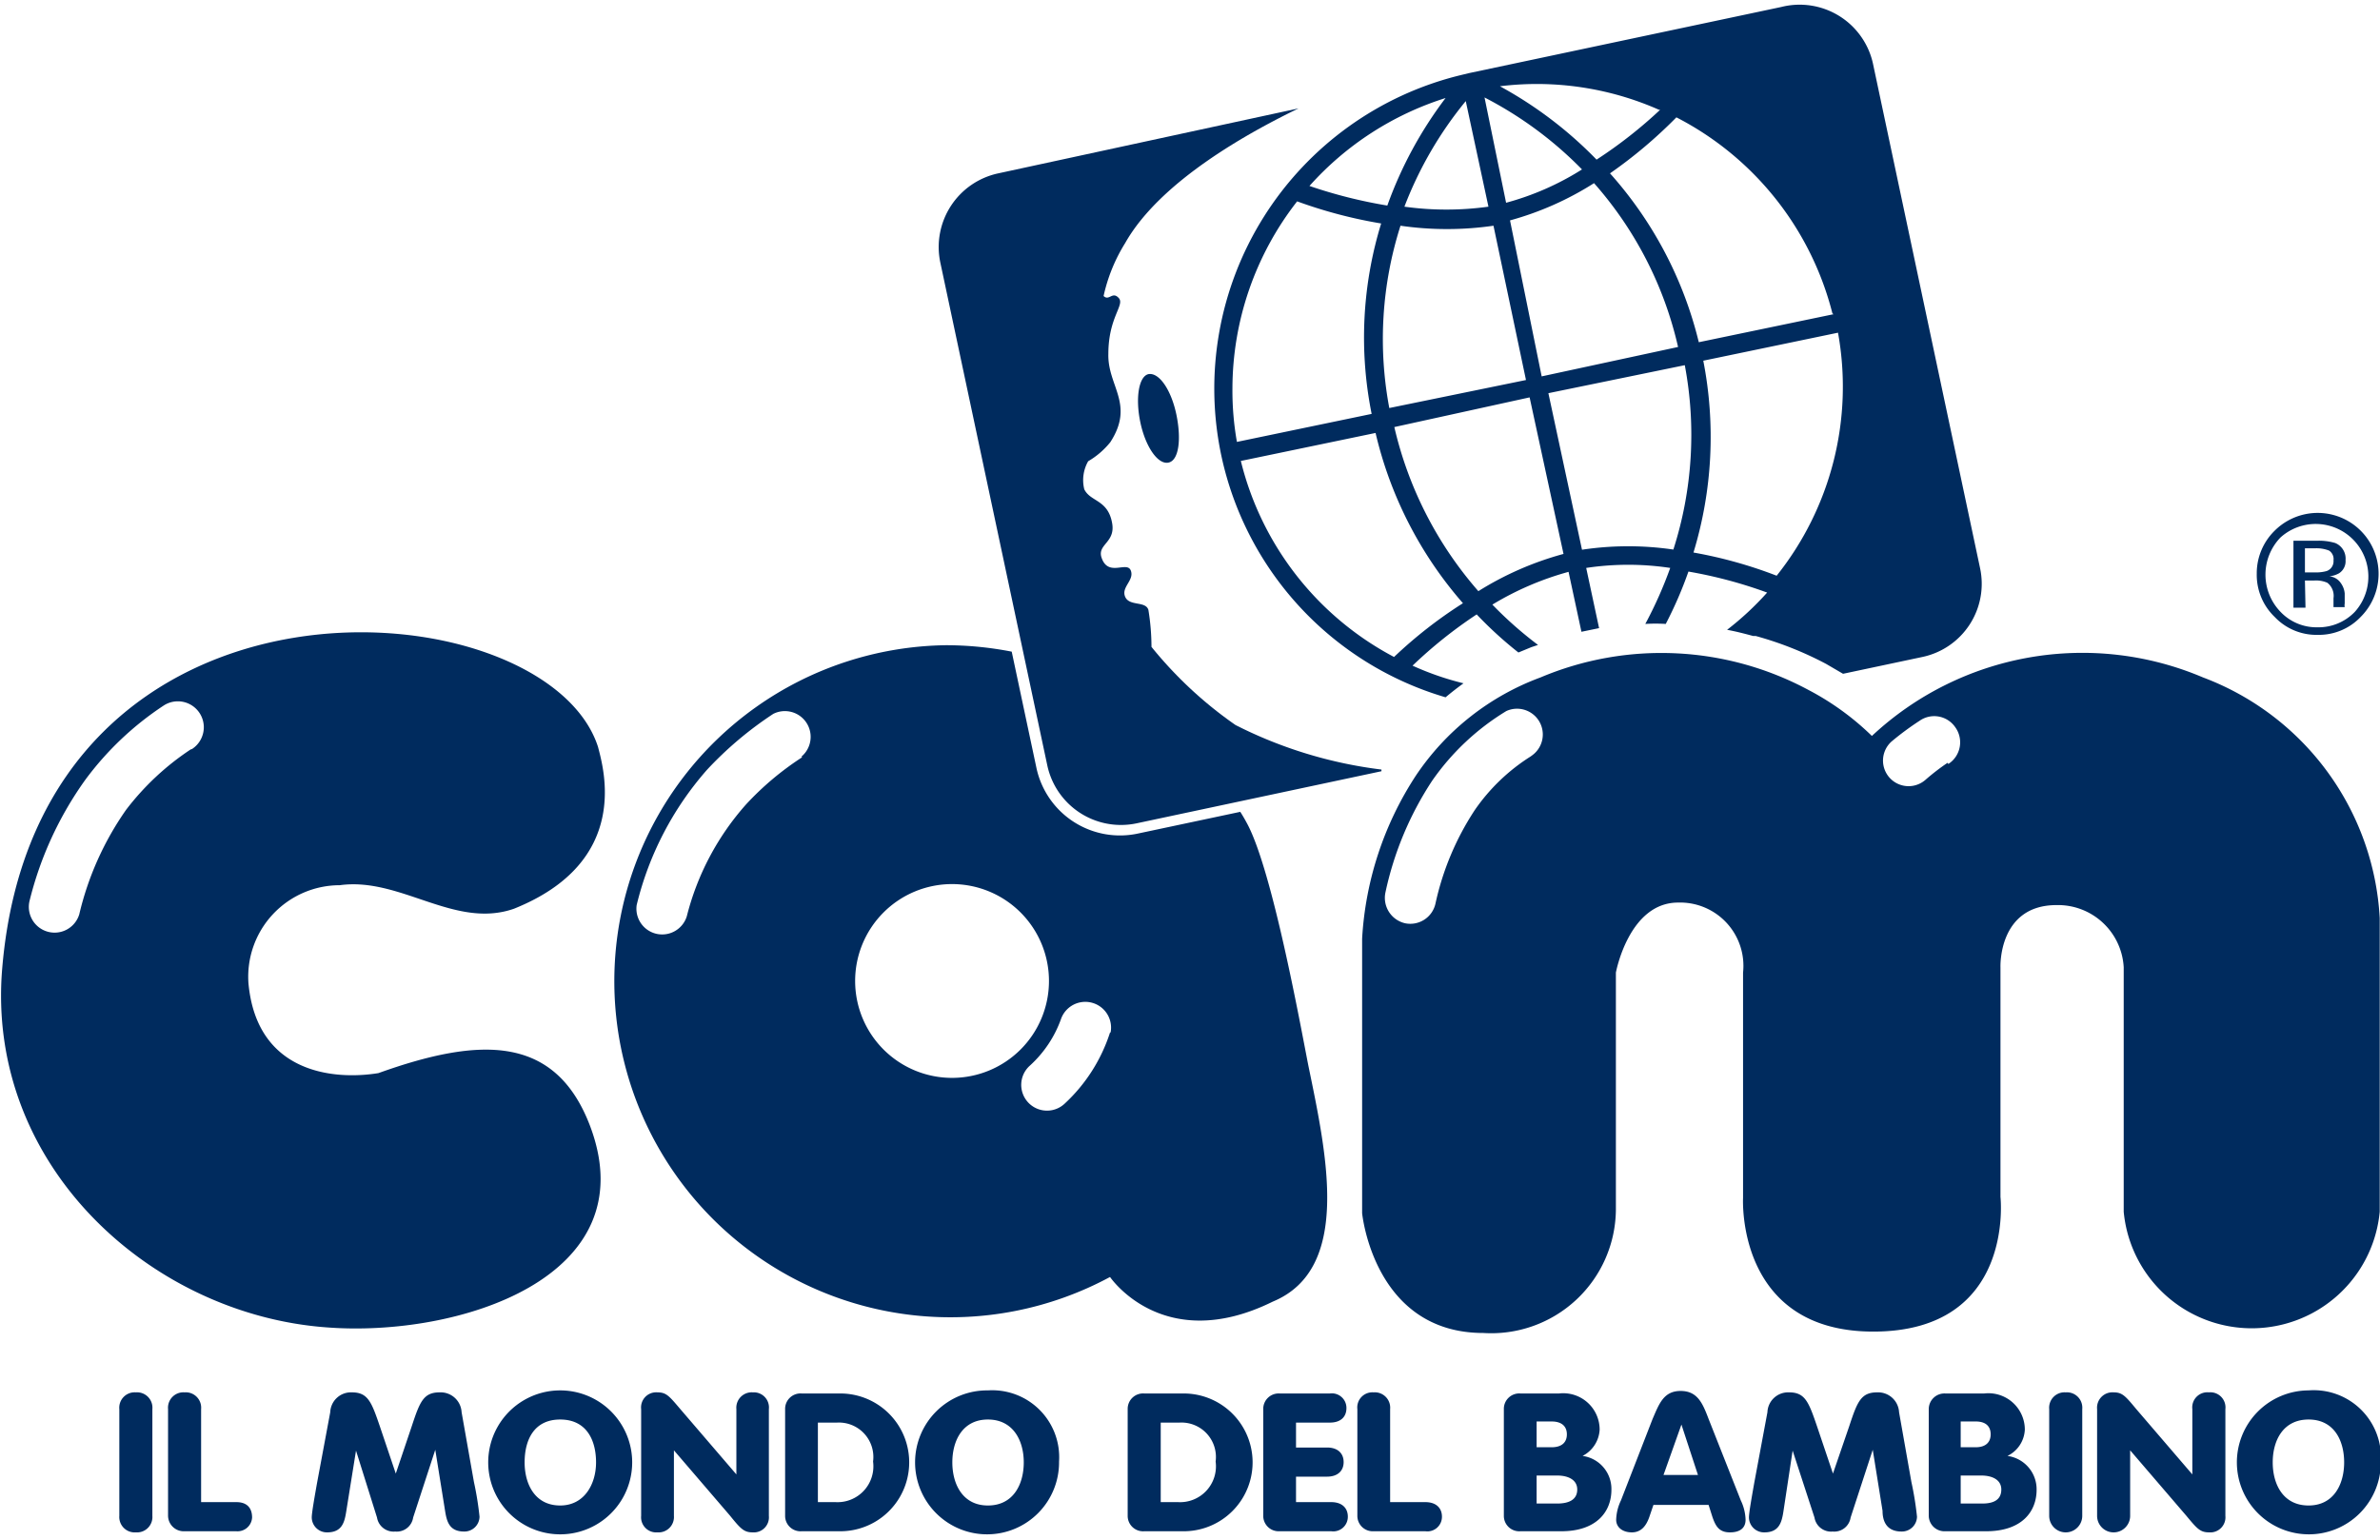 <?xml version="1.0" encoding="UTF-8"?> <svg xmlns="http://www.w3.org/2000/svg" width="85" height="55" viewBox="0 0 84.97 54.6"> <g data-name="Layer 2" fill="#002b5e"> <path d="M21.06 40c-1.25-3.26-3.95-3.16-7.55-1.87-1.53.25-4.34.05-4.64-3.21a3.27 3.27 0 0 1 3.26-3.5c2.17-.3 4.1 1.58 6.22.84 4.19-1.68 3.2-5 3-5.78-1.88-5.82-20-7.2-21.27 7.9-.6 7.06 5.33 12.38 11.59 12.83 4.66.36 11.46-1.76 9.39-7.21zM6.81 26.57a9.45 9.45 0 0 0-2.31 2.16 10.8 10.8 0 0 0-1.67 3.73.92.92 0 0 1-1.78-.46 12.57 12.57 0 0 1 2-4.35A11 11 0 0 1 5.85 25a.92.92 0 1 1 1 1.56z"></path> <path d="M45.44 46.29c2.83-1.17 1.92-5.27 1.27-8.43-.29-1.48-1.28-6.94-2.18-8.63-.08-.15-.16-.29-.25-.43l-3.63.77A3.05 3.05 0 0 1 37 27.22l-.88-4.14a12.24 12.24 0 0 0-2.35-.23 12 12 0 1 0 5.86 22.56s1.9 2.81 5.81.88zm-16.8-19.44a10.43 10.43 0 0 0-2 1.68 9.51 9.51 0 0 0-2.12 4 .92.92 0 0 1-1.79-.4 11.35 11.35 0 0 1 2.51-4.83 12.88 12.88 0 0 1 2.37-2 .92.92 0 0 1 1 1.53zM34 38.3a3.46 3.46 0 1 1 3.45-3.46A3.46 3.46 0 0 1 34 38.3zm5.63-1.62A5.94 5.94 0 0 1 38 39.23a.92.92 0 0 1-1.24-1.36 4.12 4.12 0 0 0 1.13-1.7.92.92 0 0 1 1.76.51zM78.65 24a11 11 0 0 0-11.82 2.09 9.65 9.65 0 0 0-2.26-1.64A11.1 11.1 0 0 0 55 24a9.18 9.18 0 0 0-4.46 3.52 11.85 11.85 0 0 0-1.91 5.81v9.8s.41 4.28 4.33 4.28A4.45 4.45 0 0 0 57.69 43v-8.46s.46-2.5 2.22-2.5a2.26 2.26 0 0 1 2.32 2.5v8.05s-.26 4.77 4.65 4.77c5.08 0 4.54-4.81 4.54-4.81v-8.2s-.09-2.22 2-2.22a2.35 2.35 0 0 1 2.4 2.22v8.73a4.59 4.59 0 0 0 9.14 0V32.59A9.75 9.75 0 0 0 78.65 24zm-24 2.82a6.88 6.88 0 0 0-2 1.92 9.9 9.9 0 0 0-1.4 3.33.92.92 0 0 1-1.08.71.93.93 0 0 1-.71-1.09 11.68 11.68 0 0 1 1.67-4 8.75 8.75 0 0 1 2.65-2.49.92.92 0 0 1 .91 1.59zm14.88.23a7.93 7.93 0 0 0-.78.6.91.91 0 1 1-1.22-1.36 10.19 10.19 0 0 1 1-.74.91.91 0 0 1 1.27.22.92.92 0 0 1-.24 1.32zM4.85 49.53a.55.55 0 0 0-.59.6v3.81a.55.55 0 0 0 .59.59.55.55 0 0 0 .59-.59v-3.81a.55.55 0 0 0-.59-.6zM8.44 53.45H7.18v-3.32a.55.55 0 0 0-.59-.6.55.55 0 0 0-.59.6v3.8a.56.56 0 0 0 .59.56h1.85A.52.52 0 0 0 9 54c0-.35-.19-.55-.56-.55zM16.48 50.24a.75.75 0 0 0-.78-.71c-.58 0-.71.33-1 1.21l-.57 1.69-.57-1.69c-.3-.88-.43-1.21-1-1.21a.74.74 0 0 0-.77.71l-.47 2.52c-.09.51-.19 1.07-.19 1.24a.54.54 0 0 0 .55.53c.53 0 .62-.36.68-.74l.35-2.18.75 2.39a.6.6 0 0 0 .65.5.59.59 0 0 0 .64-.5l.79-2.42.35 2.18c.06.38.15.74.68.74a.54.54 0 0 0 .55-.53 11.28 11.28 0 0 0-.2-1.24zM20 49.46a2.57 2.57 0 0 0 0 5.14 2.57 2.57 0 0 0 0-5.14zm0 4.11c-.9 0-1.27-.76-1.27-1.54s.32-1.53 1.27-1.53 1.28.75 1.28 1.53-.42 1.54-1.28 1.54zM26.88 49.53a.55.55 0 0 0-.59.6v2.33l-2-2.33c-.4-.47-.5-.6-.82-.6a.54.54 0 0 0-.58.6v3.81a.54.54 0 0 0 .58.59.55.55 0 0 0 .59-.59V51.6l2 2.33c.38.47.5.6.81.6a.54.54 0 0 0 .58-.59v-3.81a.54.54 0 0 0-.57-.6zM30 49.57h-1.38a.55.55 0 0 0-.59.56v3.8a.55.55 0 0 0 .59.56H30a2.46 2.46 0 0 0 0-4.92zm-.2 3.88h-.6v-2.84h.68A1.23 1.23 0 0 1 31.17 52a1.28 1.28 0 0 1-1.34 1.45z"></path> <path d="M35.27 49.46A2.57 2.57 0 1 0 37.81 52a2.39 2.39 0 0 0-2.54-2.54zm0 4.11c-.9 0-1.27-.76-1.27-1.54s.37-1.53 1.27-1.53 1.28.75 1.28 1.53-.37 1.54-1.28 1.54zM42.26 49.57h-1.41a.55.55 0 0 0-.59.56v3.8a.55.55 0 0 0 .59.56h1.41a2.46 2.46 0 0 0 0-4.92zm-.2 3.88h-.62v-2.84h.67A1.23 1.23 0 0 1 43.4 52a1.28 1.28 0 0 1-1.34 1.45zM47.53 53.45h-1.26v-.91h1.11c.37 0 .59-.2.59-.52s-.22-.52-.59-.52h-1.11v-.89h1.21c.37 0 .59-.19.59-.52a.52.52 0 0 0-.59-.52h-1.8a.55.55 0 0 0-.58.56v3.8a.55.55 0 0 0 .58.56h1.85a.52.52 0 0 0 .59-.52c0-.32-.22-.52-.59-.52zM50.89 53.45h-1.26v-3.32a.55.55 0 0 0-.59-.6.54.54 0 0 0-.58.6v3.8a.55.55 0 0 0 .58.56h1.85a.52.52 0 0 0 .59-.52c0-.32-.22-.52-.59-.52zM56.5 51.8a1.12 1.12 0 0 0 .61-.94 1.3 1.3 0 0 0-1.45-1.29h-1.38a.55.55 0 0 0-.59.56v3.8a.55.55 0 0 0 .59.56h1.46c1.26 0 1.79-.7 1.79-1.48a1.19 1.19 0 0 0-1.03-1.21zm-1.64-1.23h.54c.34 0 .54.16.54.46s-.2.46-.54.46h-.54zm.74 2.93h-.74v-1h.74c.35 0 .71.13.71.5s-.31.5-.71.5zM61 50.48c-.21-.55-.39-1-1-1s-.77.47-1 1l-1.13 2.91a1.7 1.7 0 0 0-.17.69c0 .27.23.45.56.45s.51-.23.62-.54l.15-.44H61l.14.44c.11.31.23.54.62.54s.56-.18.56-.45a1.7 1.7 0 0 0-.17-.69zm-1.61 2l.64-1.8.59 1.8zM67.8 50.24a.75.75 0 0 0-.78-.71c-.58 0-.71.33-1 1.21l-.58 1.69-.57-1.69c-.3-.88-.43-1.21-1-1.21a.74.74 0 0 0-.77.71l-.47 2.52c-.09.51-.19 1.07-.19 1.24a.54.54 0 0 0 .55.53c.53 0 .62-.36.68-.74l.33-2.18.78 2.39a.6.6 0 0 0 .65.5.59.59 0 0 0 .64-.5l.79-2.42.35 2.18c0 .38.15.74.68.74a.54.54 0 0 0 .55-.53 11.28 11.28 0 0 0-.2-1.24zM71.67 51.8a1.1 1.1 0 0 0 .62-.94 1.3 1.3 0 0 0-1.45-1.29h-1.39a.56.56 0 0 0-.59.56v3.8a.56.56 0 0 0 .59.56h1.46c1.27 0 1.8-.7 1.8-1.48a1.2 1.2 0 0 0-1.04-1.21zM70 50.57h.54c.34 0 .53.16.53.46s-.2.46-.53.46H70zm.74 2.93H70v-1h.74c.35 0 .71.13.71.5s-.28.5-.67.5zM73.75 49.53a.55.55 0 0 0-.59.6v3.81a.59.59 0 0 0 1.18 0v-3.81a.55.55 0 0 0-.59-.6zM78.86 49.53a.54.54 0 0 0-.59.6v2.33l-2-2.33c-.39-.47-.5-.6-.81-.6a.55.55 0 0 0-.59.6v3.81a.59.59 0 1 0 1.18 0V51.6l2 2.33c.39.47.5.6.82.6a.54.54 0 0 0 .58-.59v-3.81a.54.54 0 0 0-.59-.6zM82.42 49.46A2.57 2.57 0 1 0 85 52a2.4 2.4 0 0 0-2.58-2.54zm0 4.11c-.91 0-1.28-.76-1.28-1.54s.37-1.53 1.28-1.53 1.27.75 1.27 1.53-.37 1.54-1.27 1.54zM37.39 27.14a2.69 2.69 0 0 0 3.19 2.07l8.74-1.86v-.06a15.72 15.72 0 0 1-5.21-1.59 14.47 14.47 0 0 1-3-2.79 8.32 8.32 0 0 0-.11-1.32c-.1-.33-.68-.12-.83-.47s.34-.59.2-.94-.82.26-1.05-.48c-.13-.45.49-.52.39-1.18-.14-.88-.78-.78-1-1.24a1.36 1.36 0 0 1 .14-1 2.86 2.86 0 0 0 .79-.68c.88-1.36-.1-2-.07-3.15 0-1.32.6-1.75.37-2s-.34.12-.54-.07a6 6 0 0 1 .77-1.89c1.27-2.25 4.52-4 6.19-4.81L35.64 6a2.69 2.69 0 0 0-2.07 3.18z"></path> <path d="M43.61 16.11a11.5 11.5 0 0 0 8 8.6c.2-.17.42-.34.64-.5a10.3 10.3 0 0 1-1.82-.63 16.24 16.24 0 0 1 2.29-1.83 13.93 13.93 0 0 0 1.49 1.36l.46-.19.24-.08a13.7 13.7 0 0 1-1.63-1.44A10.7 10.7 0 0 1 56 20.23l.46 2.14.63-.13-.46-2.15a10.07 10.07 0 0 1 3 0 14.78 14.78 0 0 1-.89 2 6 6 0 0 1 .73 0 14.19 14.19 0 0 0 .81-1.87 16.16 16.16 0 0 1 2.81.75 10.63 10.63 0 0 1-1.43 1.33c.33.06.63.14.93.22h.09a12.33 12.33 0 0 1 2.52 1l.6.35 2.83-.6a2.67 2.67 0 0 0 2.06-3.18l-3.82-18A2.68 2.68 0 0 0 63.59.06L52.45 2.42l-.29.07a11.52 11.52 0 0 0-8.55 13.62zm6.16 7.16a10.84 10.84 0 0 1-5.47-7l4.81-1a14.13 14.13 0 0 0 3.12 6.08 16 16 0 0 0-2.46 1.92zm4.71-9.89l-4.88 1a13.32 13.32 0 0 1 .4-6.51 11.59 11.59 0 0 0 3.32 0zm-.57-5.7a11 11 0 0 0 3-1.33 13.27 13.27 0 0 1 3 5.85l-4.87 1.05zm-1.13 13.24a13.53 13.53 0 0 1-3-5.86L54.61 14l1.21 5.59a11.28 11.28 0 0 0-3.04 1.33zm7-1.48a11.08 11.08 0 0 0-3.3 0l-1.2-5.59 4.87-1a13.41 13.41 0 0 1-.41 6.59zm3.68.94a15.94 15.94 0 0 0-3-.84 14.17 14.17 0 0 0 .35-6.85l4.81-1a10.82 10.82 0 0 1-2.2 8.69zm2-9.35l-4.81 1A14 14 0 0 0 57.48 6a16.74 16.74 0 0 0 2.37-2 10.88 10.88 0 0 1 5.57 7zm-6.19-7.3A16.26 16.26 0 0 1 57 5.51a14.41 14.41 0 0 0-3.45-2.62 10.79 10.79 0 0 1 5.68.84zm-2.79 2.13a9.88 9.88 0 0 1-2.71 1.19L53 3.29a13.58 13.58 0 0 1 3.48 2.57zm-4.15-2.44l.81 3.77a10.9 10.9 0 0 1-3 0 13.57 13.57 0 0 1 2.19-3.77zm-.72-.11a14.36 14.36 0 0 0-2.08 3.84 17.24 17.24 0 0 1-2.78-.7 10.91 10.91 0 0 1 4.86-3.14zM46.31 7a16.77 16.77 0 0 0 3 .79 13.84 13.84 0 0 0-.34 6.8l-4.81 1a10.48 10.48 0 0 1-.16-1.91A10.89 10.89 0 0 1 46.31 7zM41 13.17c-.34.08-.47.84-.29 1.71s.62 1.52 1 1.45.47-.84.29-1.71-.61-1.52-1-1.45zM82.29 20.54h.33a1 1 0 0 1 .47.08.59.59 0 0 1 .22.55v.32h.4a.35.35 0 0 1 0-.13V21a.74.74 0 0 0-.14-.37.55.55 0 0 0-.41-.24.9.9 0 0 0 .35-.11.51.51 0 0 0 .23-.47.6.6 0 0 0-.37-.61 2 2 0 0 0-.65-.08h-.84v2.39h.43zm0-1.15h.35a1.22 1.22 0 0 1 .51.08.36.36 0 0 1 .16.35.37.37 0 0 1-.24.38 1.37 1.37 0 0 1-.41.05h-.37z"></path> <path d="M82.74 22.48a2.06 2.06 0 0 0 1.54-.64 2.17 2.17 0 0 0-3.07-3.08 2.13 2.13 0 0 0-.64 1.54 2.08 2.08 0 0 0 .64 1.54 2.05 2.05 0 0 0 1.53.64zM81.42 19a1.88 1.88 0 0 1 2.65 2.66 1.8 1.8 0 0 1-1.33.55 1.77 1.77 0 0 1-1.32-.55 1.91 1.91 0 0 1 0-2.66z"></path> </g> </svg> 